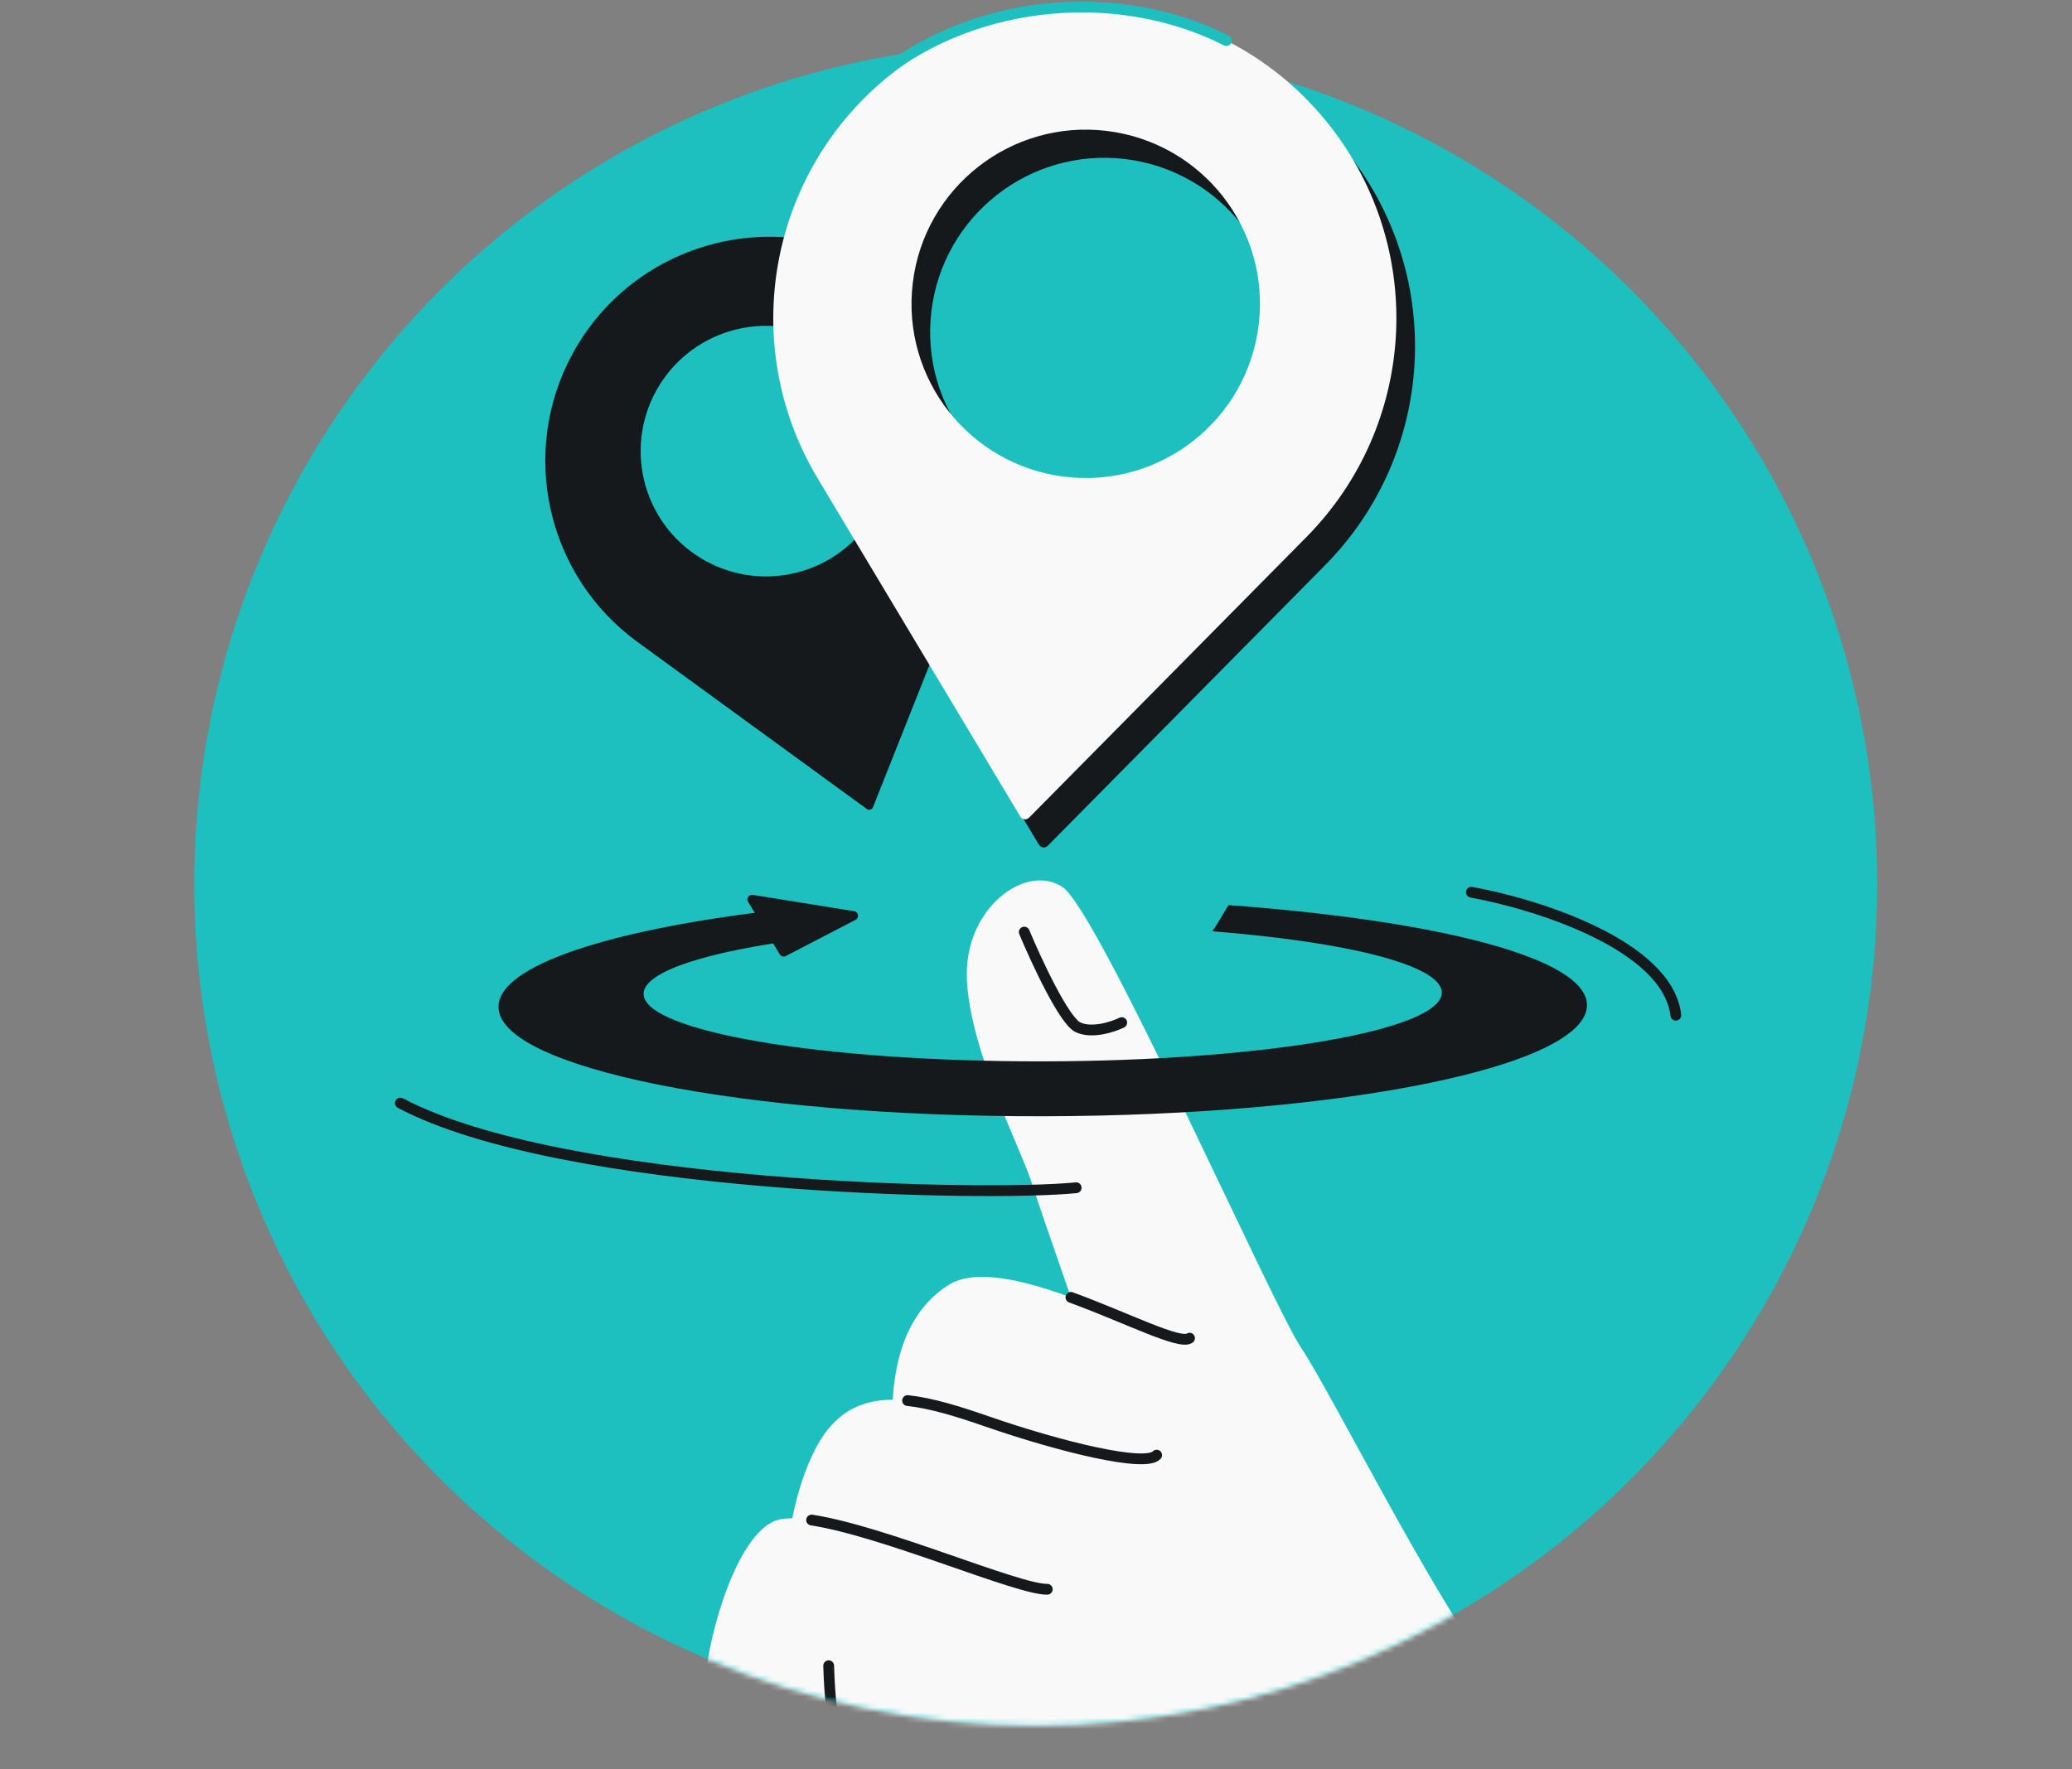<svg width="384" height="328" viewBox="0 0 384 328" fill="none" xmlns="http://www.w3.org/2000/svg">
<rect x="0" y="0" width="384" height="328" fill="#808080" stroke="none"/>
<g clip-path="url(#clip0_491_2011)">
<circle cx="191.948" cy="163.948" r="155.949" fill="#1EBFBF"/>
<path d="M106.217 65.388C117.288 45.3 142.547 37.989 162.636 49.06C180.959 59.158 188.911 81.307 181.192 100.755L161.785 149.646C161.606 150.097 161.048 150.258 160.656 149.973L118.14 119.003C101.231 106.686 96.12 83.712 106.217 65.388ZM135.5 61.322C123.179 64.888 116.081 77.767 119.647 90.088C123.213 102.41 136.092 109.508 148.414 105.942C160.735 102.376 167.833 89.496 164.267 77.175C160.701 64.853 147.822 57.755 135.5 61.322Z" fill="#16191C"/>
<rect x="164.098" y="44.105" width="34.618" height="45.045" fill="#1EBFBF"/>
<path d="M168.851 18.779C193.935 -0.912 230.23 3.459 249.921 28.542C267.881 51.422 266.022 84.085 245.575 104.778L194.173 156.797C193.698 157.276 192.897 157.179 192.55 156.601L154.974 93.866C140.029 68.917 145.972 36.74 168.851 18.779ZM208.535 29.485C190.829 27.353 174.748 39.978 172.615 57.684C170.483 75.389 183.107 91.471 200.813 93.603C218.518 95.735 234.599 83.111 236.732 65.406C238.864 47.7 226.24 31.618 208.535 29.485Z" fill="#16191C"/>
<path d="M165.398 13.559C190.481 -6.132 226.776 -1.761 246.466 23.322C264.427 46.201 262.567 78.865 242.121 99.557L190.718 151.576C190.244 152.056 189.443 151.959 189.095 151.381L151.519 88.646C136.575 63.696 142.518 31.519 165.398 13.559ZM205.08 24.267C187.375 22.134 171.293 34.759 169.161 52.464C167.029 70.169 179.653 86.251 197.358 88.384C215.063 90.516 231.145 77.891 233.277 60.186C235.41 42.481 222.785 26.399 205.08 24.267Z" fill="#F9F9F9"/>
<path d="M163.337 13.746C181.6 -0.59 207.866 -2.359 227.28 7.522" stroke="#1EBFBF" stroke-width="2" stroke-linecap="round"/>
<mask id="mask0_491_2011" style="mask-type:alpha" maskUnits="userSpaceOnUse" x="35" y="7" width="313" height="313">
<circle cx="191.948" cy="163.948" r="155.949" fill="#1EBFBF"/>
</mask>
<g mask="url(#mask0_491_2011)">
<path d="M276.403 310.084L310.604 307.614C315.75 327.051 322.717 378.15 292.332 405.172C239.355 406.062 179.194 388.238 159.868 340.306C148.447 332.41 131.781 317.836 130.853 314.099C129.737 309.6 135.209 285.245 143.668 281.916C144.49 281.593 145.566 281.453 146.844 281.464C147.566 277.716 148.712 273.753 150.467 269.913C154.024 262.128 159.183 259.475 165.454 259.48C165.827 253.092 167.541 243.463 175.762 238.225C180.731 235.058 189.785 237.329 198.475 240.507L198.323 240.069C195.11 230.807 192.054 221.998 191.095 218.942C189.298 213.216 179.763 194.843 179.188 181.556C178.613 168.269 190.253 159.875 196.959 164.483C203.665 169.091 235.696 241.71 241.074 249.755C246.757 258.256 264.817 294.551 276.403 310.084Z" fill="#F9F9F9"/>
<path d="M220.453 248.069C218.665 249.369 208.829 244.293 198.474 240.506M214.359 269.752C212.298 272.025 196.831 268.331 182.743 263.445C177.522 261.634 172.624 260.113 168.198 259.635M194.088 294.618C188.632 294.708 163.78 283.811 150.414 281.785M153.577 308.795C153.889 320.496 156.104 330.971 159.867 340.305M189.826 172.791C192.066 178.153 197.188 189.187 199.761 190.426C202.334 191.665 206.251 190.372 207.887 189.571" stroke="#16191C" stroke-width="2" stroke-linecap="round"/>
<path d="M276.404 310.083L310.605 307.613C315.751 327.05 322.719 378.149 292.333 405.172C301.883 378.798 274.418 348.616 276.404 310.083Z" fill="#16191C"/>
<path d="M139.506 165.889L158.306 168.921C159.115 169.051 159.289 170.138 158.562 170.515L145.63 177.226C145.231 177.433 144.741 177.294 144.509 176.91L138.643 167.167C138.269 166.547 138.792 165.774 139.506 165.889Z" fill="#16191C"/>
<path fill-rule="evenodd" clip-rule="evenodd" d="M149.494 174.009C131.165 176.337 119.271 180.063 119.278 184.244C119.289 191.219 152.413 196.82 193.263 196.754C234.112 196.688 267.218 190.98 267.207 184.005C267.199 178.952 249.809 174.62 224.693 172.641C225.957 170.788 226.65 169.408 227.688 167.791C266.129 170.615 294.092 177.531 294.107 186.325C294.125 197.617 248.983 206.843 193.279 206.933C137.575 207.023 92.404 197.943 92.385 186.651C92.373 178.884 113.729 172.094 145.192 168.583L149.494 174.009Z" fill="#16191C"/>
<path d="M199.446 220.182C182.692 221.89 104.074 220.336 74.194 204.484M272.69 165.4C284.678 167.571 309.04 175.17 310.581 188.199" stroke="#16191C" stroke-width="2" stroke-linecap="round"/>
</g>
</g>
<defs>
<clipPath id="clip0_491_2011">
<rect width="384" height="328" fill="white"/>
</clipPath>
</defs>
</svg>
